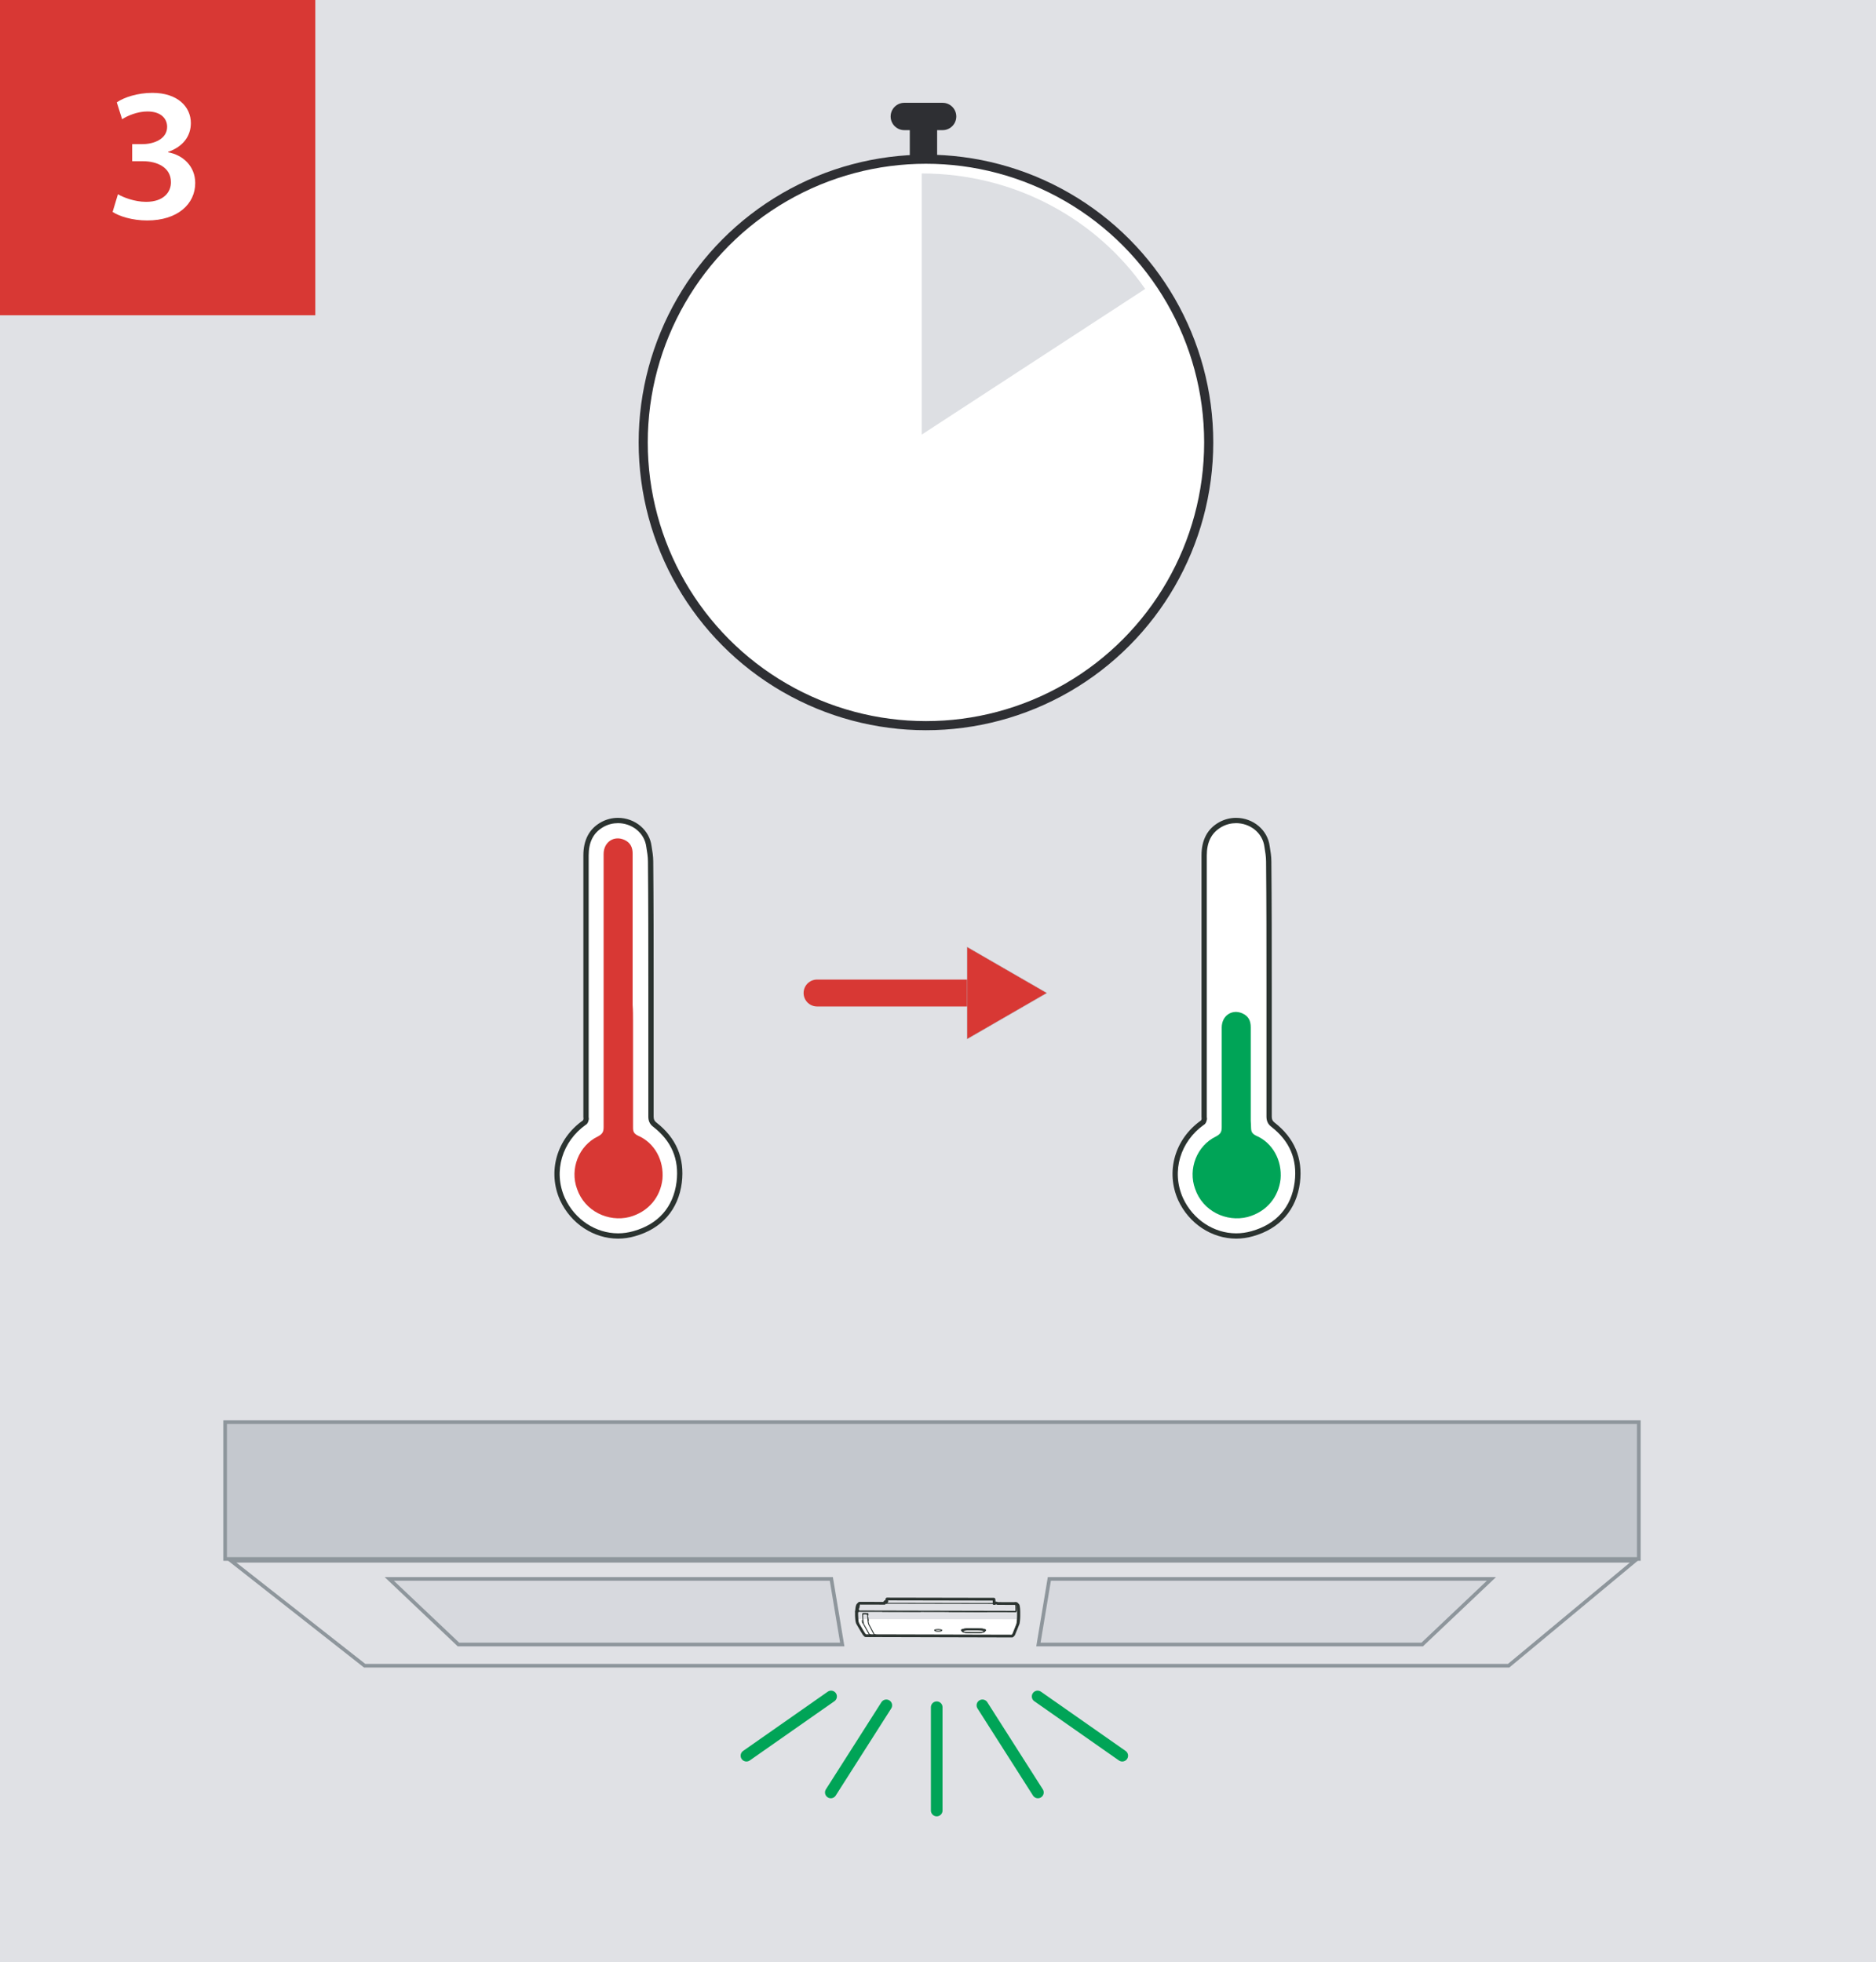 <?xml version="1.0" encoding="UTF-8"?>
<svg xmlns="http://www.w3.org/2000/svg" id="Layer_1" width="108.977" height="114.009" version="1.1" viewBox="0 0 108.977 114.009">
  <!-- Generator: Adobe Illustrator 29.4.0, SVG Export Plug-In . SVG Version: 2.1.0 Build 152)  -->
  <rect x="0" width="108.977" height="114.009" fill="#e0e1e5"/>
  <rect x="0" width="18.316" height="18.315" fill="#d83834"/>
  <g isolation="isolate">
    <g isolation="isolate">
      <path d="M6.852,11.286c.275.166.948.441,1.633.441,1.037,0,1.456-.585,1.445-1.147,0-.85-.795-1.213-1.622-1.213h-.629v-.993h.607c.628,0,1.423-.287,1.423-1.004,0-.485-.364-.894-1.147-.894-.585,0-1.17.254-1.468.452l-.309-.981c.408-.287,1.203-.552,2.063-.552,1.478,0,2.239.816,2.239,1.754,0,.75-.441,1.368-1.324,1.677v.022c.872.154,1.578.816,1.578,1.787,0,1.213-1.016,2.173-2.791,2.173-.872,0-1.622-.242-2.008-.496l.309-1.026Z" fill="#fff"/>
    </g>
  </g>
  <line x1="53.644" y1="11.181" x2="53.644" y2="7.53" fill="none" stroke="#2e2f33" stroke-linecap="round" stroke-miterlimit="10" stroke-width="1.588"/>
  <line x1="52.531" y1="6.767" x2="54.757" y2="6.767" fill="none" stroke="#2e2f33" stroke-linecap="round" stroke-miterlimit="10" stroke-width="1.588"/>
  <path d="M53.789,9.25c9.071,0,16.425,7.367,16.425,16.455s-7.354,16.455-16.425,16.455-16.425-7.367-16.425-16.455,7.354-16.455,16.425-16.455" fill="#fff"/>
  <ellipse cx="53.789" cy="25.705" rx="16.425" ry="16.455" fill="none" stroke="#2e2f33" stroke-miterlimit="10" stroke-width=".529"/>
  <path d="M53.789,12.524c7.28,0,13.182,5.902,13.182,13.182s-5.902,13.181-13.182,13.181-13.182-5.901-13.182-13.181,5.902-13.182,13.182-13.182" fill="#fff"/>
  <path d="M53.544,25.25v-15.172c5.406,0,10.171,2.662,12.979,6.709l-12.979,8.463Z" fill="#dddfe3"/>
  <polygon points="94.97 90.68 13.426 90.68 21.181 96.775 87.639 96.775 94.97 90.68" fill="none" stroke="#8e969c" stroke-miterlimit="10" stroke-width=".212"/>
  <rect x="13.077" y="82.622" width="82.122" height="7.953" fill="#c4c8ce"/>
  <rect x="13.077" y="82.622" width="82.122" height="7.953" fill="none" stroke="#8e969c" stroke-miterlimit="10" stroke-width=".212"/>
  <polygon points="48.927 95.545 26.634 95.545 22.612 91.734 48.292 91.734 48.927 95.545" fill="#d7d9de"/>
  <polygon points="48.927 95.545 26.634 95.545 22.612 91.734 48.292 91.734 48.927 95.545" fill="none" stroke="#8e969c" stroke-miterlimit="10" stroke-width=".212"/>
  <polygon points="60.322 95.545 82.615 95.545 86.637 91.734 60.957 91.734 60.322 95.545" fill="#d7d9de"/>
  <polygon points="60.322 95.545 82.615 95.545 86.637 91.734 60.957 91.734 60.322 95.545" fill="none" stroke="#8e969c" stroke-miterlimit="10" stroke-width=".212"/>
  <path d="M57.246,94.758h-.041l.052-.039-.011.039ZM55.894,94.678l.163-.041h.13v.045l-.192.033-.039.025h-.032s-.023-.023-.023-.023c0,0-.007-.039-.007-.039ZM50.373,93.769v.289l-.229.013-.014.069-.007-.392h.169s.081.021.081.021ZM58.99,93.629h-9.231l.018-.022h7.698l1.515.022ZM59.153,93.284l.018.123v.753l-.02.142-.248.618-.082.12h-3.827l-4.721-.021-.123-.14-.323-.545.002-.038.021.002-.009-.227.231-.013.018-.284.032-.067h.233l.041.041.017.303.022.171.012-.151,8.644.009.019-.391-.028-.485.009-.002.062.082Z" fill="#fff" fill-rule="evenodd"/>
  <path d="M50.391,93.774v.023M50.398,93.817l-.002-.007v-.006M50.377,93.774h-.002M50.114,93.907v.007M50.114,93.907v-.007M50.393,93.801l.002.003-.011-.019.002.003M50.114,93.914v.009M50.54,95.021l-.007-.007-.007-.011M50.35,93.765h-.204s-.005,0-.007.002c-.003.001-.004.002-.005.002-.001,0-.003.002-.004.003-.001,0-.003,0-.004.002,0,.001-.002.003-.003.004-.001,0-.003.002-.004.005,0,.001-.001.002-.001.003-.001.001-.002.003-.002.004,0,.003,0,.004-.002.005v.112M50.386,93.788s-.003-.004-.004-.007c-.001-.001-.003-.003-.005-.005-.001-.001-.003-.003-.004-.004-.002-.001-.004-.002-.007-.003-.002-.002-.003-.002-.005-.002-.003-.001-.005-.002-.006-.002h-.005M50.526,95.003c-.115-.206-.23-.412-.346-.618-.003-.005-.005-.009-.006-.012-.002-.005-.004-.01-.007-.015-.001-.003-.002-.007-.003-.01-.003-.009-.005-.016-.007-.023l-.004-.015c-.001-.008-.003-.017-.005-.026-.001-.005-.003-.01-.004-.016-.001-.011-.003-.021-.005-.032-.001-.009-.003-.019-.004-.03,0-.007-.002-.015-.003-.022-.003-.02-.005-.04-.006-.06-.002-.021-.004-.042-.005-.062-.001-.023-.002-.045-.003-.068-.001-.015-.002-.031-.002-.046-.001-.012-.002-.023-.002-.034" fill="none" stroke="#2b3330" stroke-linecap="round" stroke-linejoin="round" stroke-width=".053"/>
  <path d="M50.785,95.033h.002M50.782,95.033h0M50.789,95.033h-.002M50.567,95.033h.218-.001M50.567,95.033h0M50.814,95.021s-.003.002-.004.003c0,0-.001,0-.001.002-.001.001-.003.002-.004.002h-.002s-.002,0-.002,0v.002h-.005s0,.002-.002.002h-.009M50.782,95.033h.007M50.567,95.033h-.004s-.004-.002-.005-.002h-.003s-.003-.002-.006-.003c-.001,0-.002,0-.002-.002h-.001s-.003-.002-.004-.002v-.002s-.002,0-.002,0" fill="none" stroke="#2b3330" stroke-linecap="round" stroke-linejoin="round" stroke-width=".159"/>
  <line x1="51.507" y1="93.149" x2="51.507" y2="93.044" fill="none" stroke="#2b3330" stroke-linecap="round" stroke-linejoin="round" stroke-width=".053"/>
  <path d="M57.737,92.912l-6.211-.012-.003.003M51.523,92.903s-.003.007-.004.009c0,.009-.002.017-.005.025-.001.015-.003.031-.004.048,0,.019-.002.039-.003.059M57.746,93.161c.001-.029.002-.058.002-.087,0-.025,0-.05-.002-.076-.001-.019-.003-.038-.004-.057l-.003-.022s0-.004-.002-.007" fill="none" stroke="#2b3330" stroke-linecap="round" stroke-linejoin="round" stroke-width=".159"/>
  <path d="M58.881,94.974l-.004.002M58.794,95.054h.003M57.251,94.703l-.002-.002M57.252,94.704l-.003-.003.002.002M57.256,94.71h-.002M57.254,94.708v.002l-.002-.006.002.004M57.245,94.697h0l-.01-.007M57.249,94.699v.002l-.004-.004.002.002M57.235,94.722v-.032l-.015-.007h.002M57.211,94.678l.009.005-.017-.009M55.926,94.667l-.004.002M57.178,94.79l-.004.003M55.924,94.793l.003.004-.003-.004M55.89,94.68l.004-.002M55.86,94.696l-.005.005M55.865,94.719l-.002-.025M57.203,94.674l-.011-.003M55.849,94.704l.004-.003-.004.003M55.872,94.71l-.007.016M57.181,94.761l.004.013-.007.016.049-.048.008-.009v-.011l-.004-.01M55.849,94.706l.004-.002.012.015v.014l.007.014.052.046-.007-.01v-.009l.005-.014M55.846,94.713v.002l.003-.009v.002M54.711,94.717l-.004-.004.002.002M54.704,94.708h-.004M54.704,94.71l.005.005-.002-.002M54.32,94.696h-.005M54.306,94.701l.009-.004h-.002M54.302,94.703h0M54.294,94.71l.003-.002-.003.002M54.297,94.712l.002-.006.009-.005M54.294,94.712l.003-.006M50.843,95.033h-.002M50.809,95.013v.002l.005.006M50.45,94.31l-.002-.002M50.456,94.331l-.004-.01.002.003M50.456,94.331l.01.036M50.432,94.033l-.003-.032M50.443,94.15l-.005-.058M50.425,94.175v-.005M50.436,94.243l-.002-.006M50.438,94.253l.002.007M50.44,94.268v-.006M50.422,94.156l.014.088.016.075v-.002M50.422,93.829l-.002-.068M50.42,94.127l-.002-.005M50.422,94.154v-.005M50.393,93.745l.002.002M50.388,93.737l-.002-.002M50.392,93.738v.004M50.397,93.753h0M50.397,93.754l-.005-.012M50.401,93.87v-.004M50.402,93.893v.021M50.422,94.143v.011M50.397,93.756v.02l-.023-.004M50.287,95.031l-.004.002M50.194,94.948l.002.002M50.116,93.792v-.018l.007-.018.011-.012.018-.007h.147s.016.007.016.007l.011.021M50.099,94.225l-.009-.076M50.109,94.289l-.007-.041M58.991,93.174l-.009-.009M49.765,93.639l.057-.02,9.167.022.022-.007.014-.013.005-.018M58.803,95.051s.004-.008.007-.013c.026-.065.052-.13.078-.195.084-.211.085-.211.167-.424.009-.027.009-.029.016-.056.003-.023.007-.047.011-.071.005-.049.011-.099.016-.149.002-.049.005-.1.008-.151.001-.063.003-.126.004-.19,0-.059,0-.118-.002-.177-.002-.057-.004-.114-.007-.171-.003-.049-.007-.097-.012-.144-.005-.029-.01-.059-.015-.088-.003-.011-.006-.022-.008-.034-.004-.006-.008-.013-.011-.02M55.927,94.797c.01.006.02.012.031.018.015.005.031.009.046.014.023.005.045.009.067.014.024.003.047.005.07.007.025.001.049.002.074.002.217.001.433.002.65.002.035-.001.069-.003.103-.004.046-.005.046-.007.093-.012.011-.003.022-.006.033-.009.013-.004.026-.008.038-.011.009-.005.019-.009.028-.014l.018-.014M55.853,94.701c.007-.005.014-.009.021-.013.009-.005.018-.009.027-.012.016-.005.018-.005.034-.011.014-.003.028-.007.042-.01.033-.006.067-.011.101-.016.038-.003.076-.005.114-.007.38,0,.38,0,.76.003.026.001.052.003.077.004.022.003.044.006.067.009.02.005.04.009.059.012.017.005.033.009.048.014M57.231,94.712s-.007-.008-.011-.013c-.006-.005-.012-.009-.017-.012-.01-.005-.02-.009-.029-.013-.012-.003-.023-.007-.034-.01-.013-.004-.026-.007-.039-.009-.032-.005-.063-.009-.094-.014-.038-.001-.076-.003-.113-.006-.222,0-.443,0-.663-.002-.025.001-.049.002-.074.002-.025.003-.05.005-.073.007-.02.003-.04.006-.061.009l-.053.011c-.014.005-.028.009-.043.014-.016.007-.017.007-.032.014-.008.006-.016.013-.023.02M55.922,94.76c.006-.006.013-.011.02-.016.009-.005.019-.01.028-.013.013-.005.026-.009.039-.012.015-.004.031-.008.048-.011.018-.003.036-.005.053-.007.019-.001.039-.003.059-.004.02,0,.04,0,.06,0,.221,0,.442,0,.663,0,.034.001.068.003.103.006.029.003.059.007.089.012.011.003.024.007.037.011.008.003.017.007.027.01.007.004.013.008.019.011l.014.014M54.315,94.697c.014-.005.028-.009.042-.012.021-.003.041-.006.061-.009.017-.001.036-.003.055-.004h.064c.02.003.041.005.062.008.018.002.036.005.053.008.013.004.026.008.038.013.005.002.009.005.014.009M50.809,95.015c-.055-.101-.109-.203-.163-.305-.057-.108-.114-.216-.171-.325l-.011-.025M50.422,94.154c-.005-.055-.009-.109-.014-.163-.003-.041-.005-.081-.007-.121-.001-.032-.003-.063-.004-.094M59.03,93.603v-.03c-.001-.052-.003-.104-.005-.156-.004-.068-.006-.068-.011-.133-.002-.025-.003-.025-.007-.052-.003-.012-.005-.024-.007-.037-.003-.007-.006-.014-.009-.021M49.822,93.619c0,.033,0,.067-.002.1v.124c.001.043.003.085.005.128.001.031.003.061.005.092.004.029.007.057.009.086.005.033.01.066.015.099.003.02.007.04.012.06.006.019.012.039.018.059.005.014.007.014.012.028.043.074.085.148.128.221.04.069.081.137.123.204.041.069.083.137.124.206M54.302,94.717v-.002M54.338,94.751h-.002M54.686,94.742h-.002M54.302,94.715s0-.002,0-.003v-.008M54.336,94.751s-.004-.003-.007-.004c-.001-.001-.003-.002-.005-.003-.001-.001-.003-.003-.006-.004,0-.001-.002-.003-.005-.005-.001-.001-.002-.003-.003-.004,0-.001,0-.002-.002-.003-.001-.001-.002-.003-.002-.004-.001-.001-.002-.003-.002-.004-.001,0-.002-.002-.002-.003M54.684,94.742s-.002.002-.003.003c-.003.001-.005.003-.007.004-.001.001-.003.002-.006.003-.002.001-.004.003-.005.004-.003.001-.006.002-.009.003-.003,0-.005,0-.007.002-.003.001-.005.002-.007.002-.003.001-.006.002-.009.002-.003.001-.006.002-.009.003-.002,0-.005,0-.009.002h-.009s-.007.002-.01.002c-.003.001-.006.002-.009.002-.004,0-.008,0-.011,0h-.011s-.007.002-.01.002h-.022s-.007,0-.012.002h-.021s-.008,0-.013-.002h-.021s-.007,0-.011-.002h-.01s-.008,0-.011,0h-.011s-.007-.002-.01-.002c-.003-.001-.006-.002-.009-.002-.003-.001-.007-.002-.011-.002-.002,0-.005,0-.009,0-.002-.001-.005-.002-.009-.002-.002-.001-.005-.003-.008-.004-.003-.001-.005-.002-.008-.002-.002,0-.005-.002-.008-.003-.001,0-.003,0-.006-.002-.002-.001-.004-.002-.005-.003M54.695,94.731s-.003.003-.004.004c0,0,0,.002-.001.003-.001.001-.003.003-.004.004M54.702,94.717s-.002.002-.002.003c0,.001,0,.003-.002.004v.002s0,.002,0,.003l-.002.002M54.702,94.708v.009" fill="none" stroke="#2b3330" stroke-linecap="round" stroke-linejoin="round" stroke-width=".053"/>
  <path d="M59.131,93.248l.007.007M59.138,93.255l-.087-.089M50.843,95.033l7.954.021.006-.003M50.814,95.022l.011.007.018.004h-.004M50.534,95.027l.007-.007M50.52,95.031l-.002.002.018-.009-.004.003M50.512,95.033l-.005-.002.005.002M49.751,93.644l.014-.005M50.516,95.033l-.238-.002M59.051,93.166s-.004-.002-.007-.002h-.062s-.004,0-.007.002M58.803,95.051c.026-.025.052-.051.078-.077.002-.005.004-.009.007-.014.055-.134.109-.268.163-.403.03-.076.06-.152.091-.228.003-.011.006-.021.009-.031.002-.015.004-.029.007-.043.005-.038.009-.076.014-.114.003-.039.006-.078.009-.117.001-.035.003-.07.004-.105,0-.035.001-.071.001-.108v-.135c0-.038-.002-.075-.003-.112-.003-.032-.004-.063-.005-.094-.003-.027-.006-.054-.009-.08-.004-.026-.008-.052-.011-.078-.003-.011-.006-.021-.009-.032l-.011-.025M50.278,95.031s-.005-.004-.007-.005c-.039-.039-.041-.039-.076-.078-.064-.102-.064-.103-.127-.205-.084-.143-.168-.287-.252-.43-.009-.017-.009-.019-.016-.039-.007-.023-.013-.047-.019-.072-.004-.026-.008-.052-.013-.079-.003-.037-.007-.075-.01-.113-.004-.051-.007-.102-.009-.153v-.162c0-.016,0-.033.002-.051" fill="none" stroke="#2b3330" stroke-linecap="round" stroke-linejoin="round" stroke-width=".159"/>
  <path d="M59.016,93.597h-.002M59.01,93.611l-.002.003M58.998,93.639l.003-.007M59.005,93.627l.012-.037M59.003,93.629v-.002M57.948,93.161h-.167M57.307,93.637l-.002-.003M55.147,93.629l.031-.004M55.146,93.629h0v.003M55.146,93.629h-.002M53.45,93.629l-.002-.002M51.388,93.101v-.002M57.746,93.161l-6.362-.012M51.29,93.62h-.002s.002,0,.002,0M51.295,93.618l.025-.002M51.293,93.623l.004-.005-.007.002h.002M49.85,93.359l.01-.054M49.834,93.236l-.006.005M49.83,93.542l.014-.144M49.754,93.621l.073-.026,9.155.021.018-.007.014-.012M55.178,93.625c.699.001,1.4.003,2.101.005h.016s.01.003.016.004M51.32,93.616c.699.001,1.397.003,2.094.005.008,0,.016,0,.025.002.005.001.009.003.012.004M49.914,93.154c-.006.009-.011.017-.016.025-.004.009-.008.017-.011.025-.007.023-.014.045-.02.068M59.014,93.597c.002-.007.004-.015.005-.022-.001-.052-.002-.105-.003-.158-.004-.043-.008-.085-.011-.128-.003-.028-.008-.056-.013-.085-.003-.008-.006-.016-.008-.025-.003-.005-.006-.009-.009-.012M57.234,94.723v-.032M57.17,94.797l.05-.046M55.865,94.73l-.002-.036M56.891,94.698c-.221-.001-.442-.002-.662-.002h-.046c-.009.001-.019.002-.03.002-.01.001-.02.002-.029.003-.009,0-.019,0-.028.002-.009.001-.018.003-.027.004-.008,0-.016.002-.025.005-.008.001-.016.002-.025.003-.007.003-.014.005-.021.006-.006.002-.012.004-.019.007-.006.002-.012.004-.018.005-.005.003-.009.005-.014.007-.003.001-.005.003-.006.004-.002.001-.004.002-.007.003-.001.001-.002.003-.003.004-.001.001-.003.003-.006.004,0,.002-.002.004-.003.005,0,.001,0,.002-.002.003-.001.001-.002.003-.002.004-.001.001-.002.003-.002.004M56.215,94.852c.217.001.433.002.65.002h.03c.009,0,.019,0,.028-.002.016,0,.031,0,.045-.002.009,0,.019-.002.028-.003.009-.001.018-.003.027-.004.008,0,.016-.002.025-.003.008-.001.016-.003.025-.006.007,0,.014-.002.021-.005.007-.001.014-.003.019-.005.006-.003.012-.005.018-.006.006-.002.011-.004.016-.007.005-.002.009-.004.013-.007.002-.001.004-.002.005-.003.002-.001.004-.003.005-.004.001-.001.003-.002.004-.003.001-.001.002-.003.003-.004.001-.002.003-.004.004-.005,0-.001,0-.003.002-.004v-.003s.001-.003.001-.004c0-.001,0-.002-.001-.003v-.004s-.002-.004-.002-.005l-.004-.004s-.002-.002-.003-.003c-.001-.001-.003-.003-.004-.004-.001-.001-.002-.003-.003-.004-.003,0-.005-.002-.006-.003-.005-.003-.009-.005-.014-.007-.002-.001-.004-.003-.007-.004-.006-.001-.011-.003-.016-.005-.007-.003-.014-.005-.019-.007-.004,0-.008,0-.011-.002-.003-.001-.008-.003-.013-.004-.007,0-.014-.002-.021-.003-.007-.001-.014-.003-.019-.004-.006,0-.013,0-.02,0-.005-.001-.009-.002-.012-.002-.01-.001-.02-.003-.029-.004-.005,0-.009,0-.014,0h-.03c-.015-.001-.03-.002-.045-.002M56.112,94.849c.014,0,.028,0,.042,0,.011.001.021.002.031.002h.03M55.916,94.771v.012s.002.003.002.004c.001,0,.002.002.002.003.001.001.003.003.004.004,0,0,.002.002.003.003.001.001.003.003.005.004.001,0,.003.002.006.003.001.001.003.003.005.004.005.002.009.004.014.007.003.001.005.002.007.003.003.001.006.002.009.002.006.003.012.005.018.007.006.001.012.003.018.004.005.001.009.002.014.003.008.001.016.003.023.006.009.001.018.002.027.003.008.001.017.003.026.004.004,0,.008,0,.013.002M56.893,94.636c-.221,0-.442,0-.662-.002-.013.001-.026.002-.038.002h-.019c-.012,0-.024,0-.037,0-.006.001-.013.002-.02.002-.011.001-.022.003-.034.004-.009,0-.019.002-.028.003-.005,0-.01,0-.016.002-.012.003-.023.005-.034.007-.006.001-.012.003-.018.004-.005,0-.011.002-.017.003-.006.001-.012.003-.018.006-.005,0-.009.002-.014.003-.004.003-.008.004-.011.005-.003.001-.007.003-.011.004-.003.001-.006.003-.008.004-.005.002-.01.004-.013.007-.003,0-.003.003-.007.005-.003.001-.005.003-.007.005-.003.001-.004.003-.005.004-.001.002-.003.004-.004.005-.001.001-.003.003-.004.005,0,.001-.001.003-.001.004-.001.003-.002.004-.002.005v.009s.002.005.002.006c0,.002.002.004.003.005.001.002.003.004.006.005.016.017.033.033.051.048M57.22,94.751s.003-.003.005-.004c.001-.002.003-.004.004-.005.001-.001.002-.003.002-.005,0-.001.002-.003.003-.004v-.014s-.002-.004-.003-.005c-.001-.003-.003-.005-.004-.007l-.007-.007s-.006-.005-.009-.008c-.003,0-.006-.002-.009-.005-.005-.002-.009-.004-.012-.005-.006-.003-.011-.005-.016-.007-.007-.003-.015-.005-.022-.007-.008-.003-.017-.005-.026-.008-.009-.002-.017-.004-.025-.005-.008-.001-.016-.003-.025-.005-.007-.001-.015-.003-.023-.004-.007,0-.014,0-.019-.002-.01,0-.019-.002-.027-.003-.009,0-.019,0-.029-.002-.009,0-.019,0-.028-.002h-.028c-.01,0-.02,0-.029,0" fill="none" stroke="#2b3330" stroke-linecap="round" stroke-linejoin="round" stroke-width=".053"/>
  <path d="M57.948,93.161l1.022.004h.005M57.746,93.161h.036M51.4,93.078h-.001M51.388,93.101l.002-.002M51.395,93.085h0M51.384,93.113v.005M49.868,93.271l-.007.034M49.848,93.372l.002-.014M49.845,93.397l.003-.025-.002.022M49.83,93.541v.02M49.827,93.594l.002-.033-.002.019M49.925,93.147l.01-.002,1.449.004M49.765,93.639l-.011-.018M57.782,93.161c.007-.006.013-.012.019-.018.005-.002.009-.004.014-.007.005-.001.01-.002.016-.003h.041c.014.003.016.003.03.007.007.002.014.005.02.009.009.003.018.007.026.012M51.384,93.149v-.024c.001-.008.003-.016.004-.023.002-.007.005-.013.009-.019.005-.007.01-.014.016-.02.006-.005.012-.009.018-.012.005-.003.011-.005.017-.007h.059M49.754,93.621c.003-.041.007-.083.011-.124.005-.036.009-.072.014-.107.005-.018.009-.036.012-.053.004-.014.008-.028.013-.043.003-.011.007-.021.012-.032.005-.007.009-.014.013-.021.042-.044.042-.043.085-.087.003-.003.007-.005.011-.007" fill="none" stroke="#2b3330" stroke-linecap="round" stroke-linejoin="round" stroke-width=".159"/>
  <line x1="54.414" y1="99.188" x2="54.414" y2="105.189" fill="none" stroke="#00a457" stroke-linecap="round" stroke-miterlimit="10" stroke-width=".675"/>
  <line x1="57.068" y1="99.078" x2="60.292" y2="104.139" fill="none" stroke="#00a457" stroke-linecap="round" stroke-miterlimit="10" stroke-width=".675"/>
  <line x1="60.276" y1="98.562" x2="65.192" y2="102.004" fill="none" stroke="#00a457" stroke-linecap="round" stroke-miterlimit="10" stroke-width=".675"/>
  <line x1="51.486" y1="99.078" x2="48.262" y2="104.139" fill="none" stroke="#00a457" stroke-linecap="round" stroke-miterlimit="10" stroke-width=".675"/>
  <line x1="48.277" y1="98.562" x2="43.361" y2="102.004" fill="none" stroke="#00a457" stroke-linecap="round" stroke-miterlimit="10" stroke-width=".675"/>
  <path d="M37.663,57.337v-7.259c0-.281-.023-.562-.094-.843-.164-1.148-1.475-1.757-2.482-1.171-.632.351-.866.983-.866,1.662v15.198c0,.047.023.141,0,.164-.047.117-.094.234-.164.281-1.358.913-1.92,2.693-1.218,4.262.703,1.522,2.365,2.389,3.981,1.92,1.428-.421,2.318-1.358,2.506-2.857.164-1.334-.305-2.388-1.359-3.208-.234-.164-.281-.328-.281-.585-.023-2.506-.023-5.035-.023-7.564" fill="#2b3330"/>
  <path d="M35.906,71.809c-1.363,0-2.631-.839-3.23-2.137-.712-1.591-.191-3.421,1.268-4.453.046-.024.08-.076.102-.184l-.003-15.332c0-.857.309-1.444.945-1.797.276-.155.59-.236.908-.236.921,0,1.697.655,1.803,1.523.046.275.095.566.095.861.023,2.435.023,4.847.023,7.283v7.54c0,.205.068.348.22.462,1.108.863,1.585,1.99,1.419,3.351-.193,1.509-1.122,2.569-2.618,2.986-.304.088-.618.133-.932.133" fill="#fff"/>
  <path d="M35.896,47.824c.792,0,1.545.541,1.649,1.387.047.281.094.562.094.843.023,2.435.023,4.847.023,7.283v7.54c0,.258.094.445.281.586,1.054.819,1.522,1.873,1.358,3.208-.187,1.475-1.077,2.459-2.505,2.857-.298.086-.597.127-.891.127-1.305,0-2.517-.806-3.09-2.048-.703-1.569-.141-3.301,1.217-4.262.094-.046.141-.163.164-.281.024-.046,0-.117,0-.164v-15.197c0-.726.235-1.312.867-1.663.264-.148.551-.216.833-.216M35.896,47.516h0c-.344,0-.684.088-.983.255-.68.378-1.025,1.028-1.025,1.932v15.197c0,.028.004.059.008.092v.002l-.002.01c-.013.066-.028.088-.028.088-1.531,1.076-2.074,2.984-1.332,4.641.625,1.356,1.948,2.23,3.371,2.23.329,0,.657-.047.977-.14,1.556-.433,2.525-1.54,2.725-3.114.174-1.419-.322-2.593-1.475-3.49-.116-.087-.162-.185-.162-.342v-7.54c0-2.384,0-4.849-.023-7.286,0-.303-.05-.601-.098-.89-.114-.932-.954-1.645-1.953-1.645" fill="#2b3330"/>
  <path d="M36.773,59.28v6.229c0,.234.047.351.281.468.984.422,1.522,1.452,1.428,2.529-.117,1.031-.796,1.897-1.92,2.202-1.217.304-2.599-.328-3.044-1.64-.422-1.147.094-2.505,1.218-3.044.257-.14.328-.257.328-.538v-15.866c0-.702.608-1.101,1.217-.82.351.164.469.445.469.797v8.793c.023.305.023.609.023.89" fill="#d83834"/>
  <path d="M73.569,57.337v-7.259c0-.281-.023-.562-.094-.843-.164-1.148-1.475-1.757-2.482-1.171-.632.351-.866.983-.866,1.662v15.198c0,.047.023.141,0,.164-.047.117-.094.234-.164.281-1.358.913-1.92,2.693-1.218,4.262.703,1.522,2.365,2.389,3.981,1.92,1.428-.421,2.318-1.358,2.506-2.857.164-1.334-.305-2.388-1.358-3.208-.235-.164-.282-.328-.282-.585-.023-2.506-.023-5.035-.023-7.564" fill="#2b3330"/>
  <path d="M71.813,71.809c-1.363,0-2.632-.839-3.23-2.137-.712-1.591-.191-3.421,1.268-4.453.046-.024.08-.076.102-.184l-.003-15.332c0-.857.309-1.444.945-1.797.276-.155.59-.236.908-.236.921,0,1.697.655,1.803,1.523.046.275.095.566.095.861.023,2.435.023,4.847.023,7.283v7.54c0,.205.068.348.22.462,1.108.864,1.585,1.991,1.418,3.351-.192,1.509-1.12,2.568-2.617,2.986-.304.088-.618.133-.932.133" fill="#fff"/>
  <path d="M71.803,47.824c.792,0,1.545.541,1.649,1.387.047.281.094.562.094.843.023,2.435.023,4.847.023,7.283v7.54c0,.258.094.445.281.586,1.054.819,1.522,1.873,1.358,3.208-.187,1.475-1.077,2.459-2.505,2.857-.298.086-.597.127-.891.127-1.305,0-2.517-.806-3.09-2.048-.703-1.569-.141-3.301,1.217-4.262.094-.046.141-.163.164-.281.024-.046,0-.117,0-.164v-15.197c0-.726.235-1.312.867-1.663.264-.148.551-.216.833-.216M71.803,47.516h0c-.344,0-.684.088-.983.255-.68.378-1.025,1.028-1.025,1.932v15.197c0,.028.004.059.008.092v.002l-.002.01c-.013.066-.028.088-.028.088-1.531,1.076-2.074,2.984-1.332,4.641.625,1.356,1.948,2.23,3.371,2.23.329,0,.658-.047.977-.14,1.556-.433,2.525-1.54,2.725-3.114.174-1.419-.322-2.593-1.475-3.49-.116-.087-.162-.185-.162-.342v-7.54c0-2.384,0-4.849-.023-7.286,0-.303-.05-.601-.098-.89-.114-.932-.954-1.645-1.953-1.645" fill="#2b3330"/>
  <path d="M72.679,66.002v-.492c0,.234.047.351.281.468.984.422,1.522,1.452,1.429,2.529-.118,1.03-.797,1.897-1.921,2.201-1.217.305-2.599-.328-3.044-1.639-.421-1.147.094-2.506,1.218-3.044.257-.141.328-.258.328-.539v-5.783c0-.703.608-1.101,1.217-.82.352.164.469.445.469.796v5.433c.023.305.023.609.023.89" fill="#00a457"/>
  <line x1="47.463" y1="57.693" x2="57.726" y2="57.693" fill="none" stroke="#d83834" stroke-linecap="round" stroke-miterlimit="10" stroke-width="1.564"/>
  <polygon points="60.812 57.693 56.183 55.02 56.183 60.366 60.812 57.693" fill="#d83834"/>
  <polygon points="60.812 57.693 56.183 55.02 56.183 60.366 60.812 57.693" fill="none" stroke="#b2b8bf" stroke-miterlimit="10" stroke-width=".019"/>
</svg>